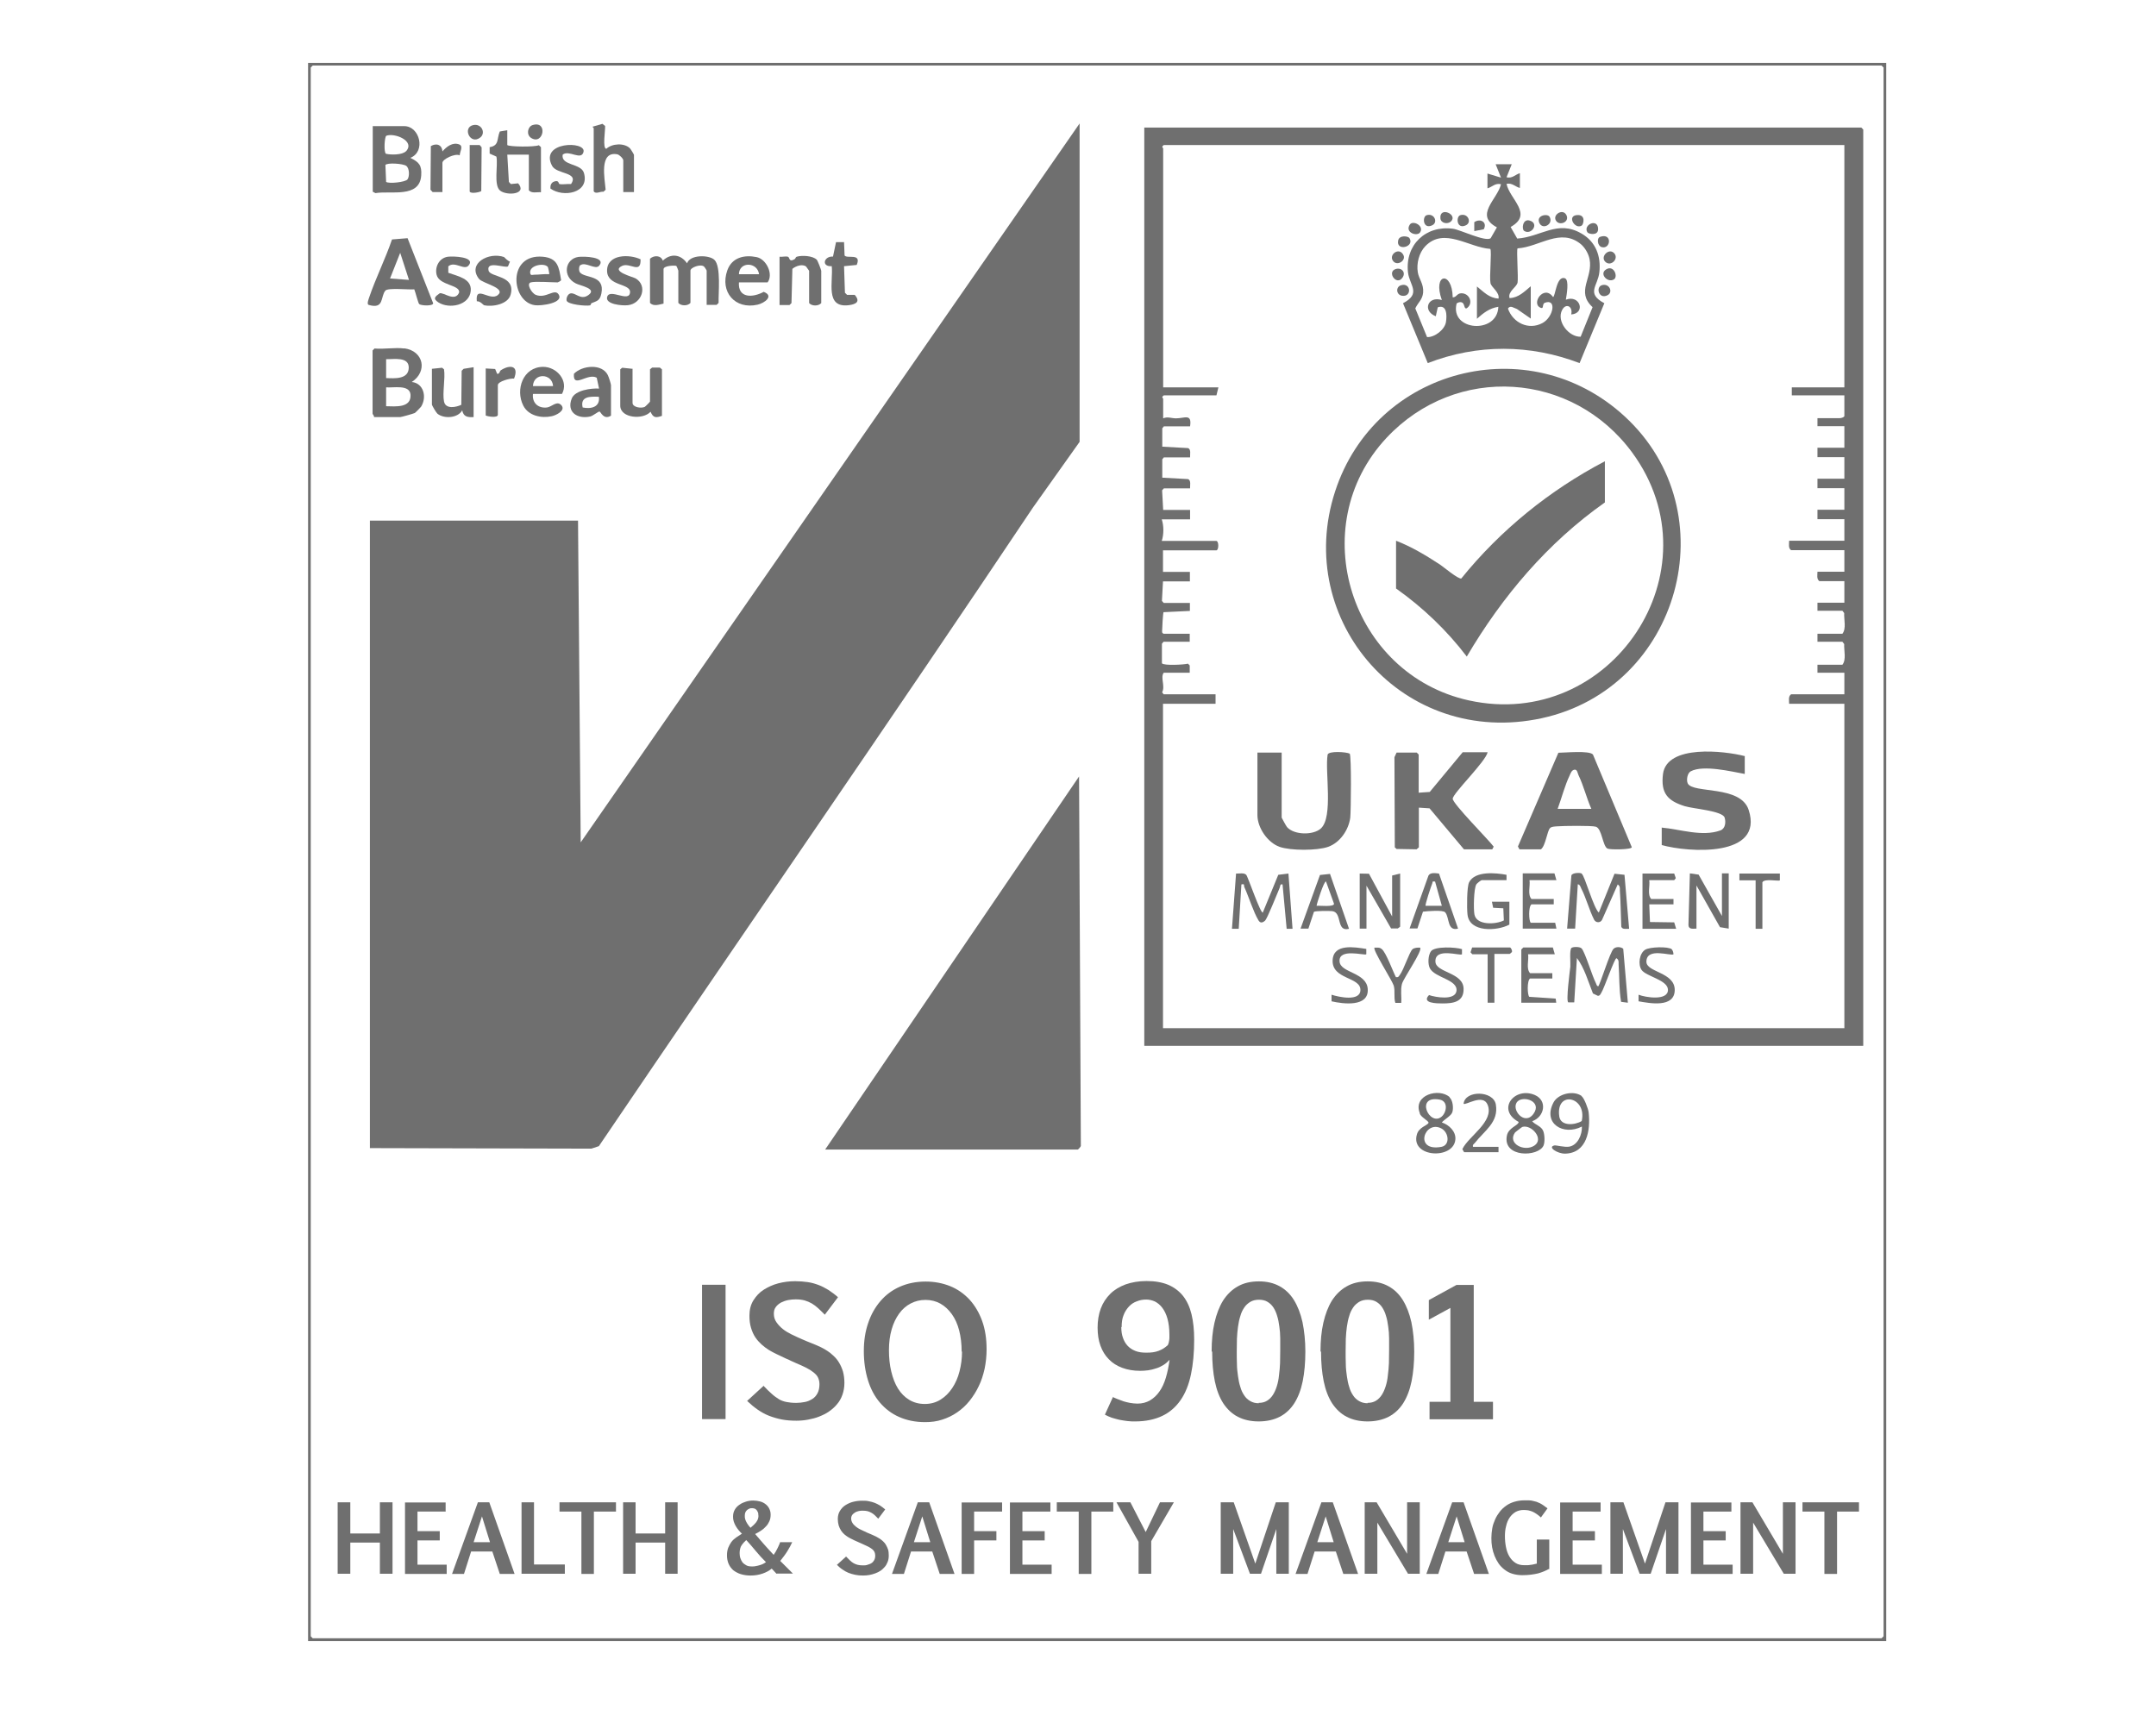 <?xml version="1.0" encoding="UTF-8"?>
<svg id="Layer_1" data-name="Layer 1" xmlns="http://www.w3.org/2000/svg" viewBox="0 0 121 96">
  <defs>
    <style>
      .cls-1 {
        fill: #6f6f6f;
      }
    </style>
  </defs>
  <path class="cls-1" d="M105.86,3.53v88.58H17.29V3.53h88.58ZM17.55,3.68l-.11.11v88.05l.11.11h88.05l.11-.11V3.79l-.11-.11H17.55Z"/>
  <path class="cls-1" d="M60.59,6.93v17.87l-2.62,3.69c-8.01,11.98-16.26,23.88-24.36,35.84l-.42.14-12.43-.03V29.22h11.68l.15,18.06L60.59,6.93Z"/>
  <path class="cls-1" d="M104.58,58.7h-40.36V7.16h40.24l.11.11v51.43ZM103.52,8.14h-38.2c-.17.11-.04.16-.04.19v13.41h3.1l-.11.45h-2.95c-.17.11-.04.16-.04.19v1.1c.25-.11.46,0,.72,0,.49,0,.9-.29.79.45h-1.47l-.09.11v1.03s1.44.08,1.44.08c.19.06.11.36.12.52h-1.47l-.09.11v1.03s1.44.08,1.44.08c.19.06.11.36.12.52h-1.47l-.1.11.06,1.1h1.51v.53h-1.59c.12.36.12.85,0,1.21h3.06c.15,0,.15.53,0,.53h-2.99v1.21h1.51v.53h-1.51l-.06,1.1.1.11h1.47v.45s-1.48.07-1.48.07c-.03.04-.08.92-.08,1.06,0,.09,0,.1.08.15h1.47v.45h-1.47l-.09.11v1.1c.12.14,1.22.08,1.46.02l.1.1v.41s-1.46,0-1.46,0c-.2.27.1.75-.09,1.1l.09.11h2.91v.53h-2.95v18.21h38.24v-18.21h-3.1c0-.18-.06-.41.11-.53h2.99v-1.21h-1.51v-.45h1.4c.23-.29.08-.8.1-1.16l-.1-.13h-1.4v-.45h1.4c.23-.29.08-.8.1-1.16l-.1-.13h-1.4v-.45h1.51v-1.21h-1.4c-.17-.12-.11-.35-.11-.53h1.51v-1.21h-2.99c-.17-.12-.11-.35-.11-.53h3.1v-1.21h-1.51v-.53h1.51v-1.21h-1.51v-.53h1.51v-1.21h-1.51v-.53h1.51v-1.21h-1.51v-.45h1.25c.08,0,.22-.04.26-.11v-1.17h-2.95v-.45h2.95v-13.6Z"/>
  <path class="cls-1" d="M46.31,64.52l14.25-20.94.1,20.74c-.01.05-.15.2-.17.2h-14.17Z"/>
  <path class="cls-1" d="M22.69,19.55c1.09.15,1.32,1.3.42,1.89.67.07.86.85.52,1.39-.02.03-.32.34-.35.35-.08.04-.76.23-.82.23h-1.47c.02-.07-.08-.16-.08-.19v-3.55l.11-.11c.52.05,1.16-.07,1.66,0ZM21.67,20.16v1.06c.47.02,1.25.08,1.27-.57s-.85-.48-1.27-.49ZM21.67,22.8c.52.01,1.41.11,1.37-.64-.04-.6-.97-.38-1.37-.42v1.06Z"/>
  <path class="cls-1" d="M20.91,7.08h1.78c.86,0,1.23,1.42.34,1.78.49.24.65.42.61.99-.09,1.29-1.71.84-2.57.99l-.15-.08v-3.67ZM22.78,8.5c.55-.59-.65-1.06-1.1-.88-.1.06-.15.92-.02,1.01.28.07.92.07,1.12-.14ZM22.86,10.08c.13-.15.13-.63-.06-.77-.18-.13-1.07-.19-1.17-.05l.04.95c.16.11,1.06.02,1.2-.14Z"/>
  <path class="cls-1" d="M36.48,14.52c.22-.2.61-.2.72.11.44-.42,1-.37,1.36.15.16-.5,1.23-.48,1.53-.2.39.36.22,1.9.24,2.42l-.11.11h-.56s0-1.92,0-1.92c0-.02-.12-.21-.15-.23-.18-.16-.76.05-.76.23v1.81c-.15.18-.53.18-.68,0v-1.81s-.09-.26-.12-.27c-.16-.03-.71,0-.71.19v1.93c-.24.05-.56.18-.76-.04v-2.49Z"/>
  <path class="cls-1" d="M22.87,13.36l1.44,3.66c0,.17-.66.14-.78.05-.06-.04-.22-.7-.28-.83-.29.03-1.47-.1-1.62.07-.29.34-.05,1.07-.95.8-.1-.06.01-.32.04-.42.37-1.09.91-2.16,1.28-3.25l.86-.07ZM22.95,15.7l-.49-1.51-.57,1.44,1.06.08Z"/>
  <path class="cls-1" d="M28.47,8.67l.09,1.54.11.12.41-.04c.53.62-.63.71-1.01.41s-.11-1.42-.21-1.91l-.38-.17v-.36c.55-.09.39-.46.57-.88l.42-.07v.83c.08.1,1.55.12,1.77.01l.12.11v2.53c-.23-.02-.52.08-.68-.11v-2h-1.21Z"/>
  <path class="cls-1" d="M35.58,10.78h-.6v-1.78c0-.1-.22-.32-.34-.34-1.03-.19-.7,1.37-.65,1.99l-.12.11c-.19-.02-.43.15-.55-.02v-3.55s-.06-.05-.06-.08l.55-.16.15.12c.02.21-.16,1.28.07,1.28.32-.3,1-.34,1.32-.03.05.05.23.35.23.37v2.08Z"/>
  <path class="cls-1" d="M41.47,15.85c-.06.91.79.86,1.39.53.6.23.05.63-.34.72-1.27.29-2.13-.72-1.7-1.93.26-.72.95-.88,1.64-.74.55.11.96.96.62,1.42h-1.62ZM42.6,15.39c-.09-.69-1.11-.73-1.13,0h1.13Z"/>
  <path class="cls-1" d="M29.91,22.12c-.05.49.29.81.79.75.26-.03.56-.41.81-.12s-.3.56-.54.61c-.58.13-1.31-.02-1.6-.59-.46-.9-.02-2.17,1.11-2.18.79,0,1.45.81,1.06,1.52h-1.62ZM29.91,21.67h1.13c-.05-.73-1.1-.76-1.13,0Z"/>
  <path class="cls-1" d="M29.79,15.85c-.27.07.05.61.28.7.56.23,1.04-.37,1.27-.04.35.5-.99.67-1.32.62-1.34-.18-1.57-2.9.45-2.72.84.08.9.58,1.02,1.31-.01.05-.18.13-.19.13-.33,0-1.27-.07-1.51,0ZM30.72,14.96c-.22-.22-1.06-.06-.96.39.03.13.14.07.21.07.28,0,.57-.05.85-.03.02-.02-.05-.39-.09-.43Z"/>
  <path class="cls-1" d="M34.29,23.33c-.41.26-.57-.21-.64-.23s-.37.25-.54.28c-.71.15-1.33-.25-1.02-1.02.19-.46,1.1-.58,1.53-.55l-.13-.61c-.51-.29-1.35.64-1.28-.22.45-.47,1.57-.59,1.9.07.05.09.18.5.18.57v1.7ZM33.61,22.27c-.49-.02-1.06-.03-.91.6.47.1.99-.02.91-.6Z"/>
  <path class="cls-1" d="M35.5,20.68v1.93c0,.25.47.32.68.23.04-.02.3-.28.3-.3v-1.81l.12-.1h.43s.12.1.12.1v2.61c-.34.12-.49.12-.64-.23-.42.47-1.7.36-1.7-.34v-2.04l.11-.09.57.06Z"/>
  <path class="cls-1" d="M43.74,14.41c.15.02.35-.04.48,0,.11.03.04.33.37.14.06-.03.06-.12.12-.14.29-.09.91-.06,1.13.17.05.05.25.57.25.62v1.81c-.15.18-.53.18-.68,0v-1.81s-.16-.23-.17-.24c-.21-.16-.58-.03-.77.13l-.05,1.92-.11.11h-.56s0-2.71,0-2.71Z"/>
  <path class="cls-1" d="M24.92,22.54c.09.44.68.32.97.18l.02-1.91.11-.11.56-.09v2.8c-.34.02-.57-.02-.64-.38-.24.44-1.02.49-1.39.19-.07-.06-.31-.46-.31-.52v-2l.57-.06.11.09c.08.52-.1,1.33,0,1.81Z"/>
  <path class="cls-1" d="M81.35,61.59c.19.17.23.6.16.83-.06.21-.46.41-.59.58.4.13.79.5.76.94-.07,1.16-2.54,1.04-2.16-.27.11-.4.58-.5.65-.64.05-.11-.49-.35-.49-.56-.39-1.01,1.08-1.43,1.68-.89ZM80.9,62.68c.29-.24.39-.86-.09-.96-1.42-.27-.59,1.52.09.96ZM80.9,63.34c-.95-.51-1.58,1.32-.01,1.03.5-.09.43-.8.01-1.03Z"/>
  <path class="cls-1" d="M85.99,62.93c.17.21.51.27.62.55.08.2.1.61.02.81-.28.66-2.31.7-2.06-.55.09-.46.66-.57.66-.77-1.27-.69-.23-2,.91-1.51.73.32.53,1.24-.15,1.47ZM85.17,61.82c-.41.41.38,1.4.89.7s-.55-1.04-.89-.7ZM85.03,63.56c-.45.62.51,1.11,1.08.74s-.16-1.2-.67-1.05c-.02,0-.39.29-.41.31Z"/>
  <path class="cls-1" d="M35.95,14.57c.02.83-.59.15-1.03.35-.67.31.61.62.76.71.68.41.35,1.41-.44,1.5-.32.04-1.31-.05-1.16-.48.16-.47,1.23.35,1.28-.24.04-.52-1.28-.33-1.29-1.21-.01-.94,1.26-.95,1.89-.64Z"/>
  <path class="cls-1" d="M28.3,14.44s.22.23.32.24l-.11.27c-.14.12-1.24-.35-1.09.24.1.39,1.53.25,1.24,1.34-.14.55-1.02.71-1.5.6-.02,0-.21-.24-.4-.22-.1-.95.73.02,1.18-.35.48-.4-.86-.65-1.06-.91-.67-.86.55-1.53,1.42-1.22Z"/>
  <path class="cls-1" d="M32.57,14.88c-.08.05-.1.31-.02.41.27.34,1.42.12,1.2,1.19-.09.42-.26.41-.56.54-.02.01-.03.11-.08.12-.23.05-1.26-.05-1.31-.27-.03-.14.06-.36.21-.4.29-.07.57.4,1,.1.54-.37-.44-.53-.69-.66-.78-.39-.61-1.38.14-1.49.29-.04,1.58-.01,1.17.49-.21.26-.75-.23-1.05-.03Z"/>
  <path class="cls-1" d="M25.16,14.95v.36c.51.19,1.32.32,1.26,1.01-.07.83-1.22,1.04-1.82.65-.32-.21-.19-.32.08-.51.22-.06.87.51,1.09-.05.04-.44-1.13-.38-1.27-1-.1-.45.16-.93.63-1,.29-.04,1.58,0,1.17.49-.24.3-.77-.26-1.13.04Z"/>
  <path class="cls-1" d="M47.37,13.58l.03.76c.14.2.97-.16.68.53l-.71.07.05,1.49.12.12h.43c.34.39.06.53-.34.58-1.34.16-.86-1.31-.95-2.19-.6.04-.45-.57.07-.54l.17-.81h.44Z"/>
  <path class="cls-1" d="M31.58,8.67c-.12.64,1.02.48,1.19,1.03.34,1.15-1.18,1.4-1.88.88-.01-.17.04-.33.21-.39.28-.1.24.12.3.14.18.04.45-.02.65,0,.46-.69-.81-.53-1.07-1.03-.71-1.36,1.91-1.4,1.77-.78-.12.52-.82-.13-1.17.16Z"/>
  <path class="cls-1" d="M88.76,61.52c.15.11.38.72.4.92.11.99-.09,2.28-1.32,2.31-.42.01-1.02-.37-.6-.46.09-.02.55.11.82.07.49-.08.74-.68.72-1.13-1.03.53-2.21-.16-1.6-1.34.26-.51,1.13-.7,1.58-.38ZM88.77,62.92c.31-1.38-1.47-1.74-1.26-.26.08.57.89.49,1.26.26Z"/>
  <path class="cls-1" d="M27.26,23.33v-2.65l.53.03.11.27c.14.03.14-.16.21-.2.53-.34,1.03-.25.74.47-.2-.03-.91.15-.91.37v1.66c0,.19-.57.1-.68.04Z"/>
  <path class="cls-1" d="M24.84,10.78h-.56s-.12-.13-.12-.13l.02-2.45c.32-.19.63-.07.65.3.23-.27.58-.54.95-.39.24.1.02.42.02.61-.25-.13-.97.21-.97.42v1.62Z"/>
  <path class="cls-1" d="M82.66,64.37h1.44v.3h-1.93l-.1-.17c.34-.73,1.8-1.54,1.42-2.49-.26-.65-1.24.05-1.35-.06.08-.77,1.67-.75,1.81.04.17,1-.64,1.47-1.17,2.15-.06.08-.15.1-.11.23Z"/>
  <path class="cls-1" d="M26.36,8.14h.56s.11.13.11.13l-.02,2.45c-.04.06-.59.18-.65.03v-2.61Z"/>
  <path class="cls-1" d="M29.89,7.02c.87-.27.62,1.14-.07.73-.3-.18-.21-.64.07-.73Z"/>
  <path class="cls-1" d="M26.56,7.02c.47-.1.72.45.39.7-.57.44-1.01-.57-.39-.7Z"/>
  <path class="cls-1" d="M91.17,23.36c5.87,5.39,3.1,15.27-4.64,16.95s-13.97-5.46-11.6-12.73c2.25-6.91,10.86-9.16,16.24-4.22ZM91.61,25.41c-3.36-4.58-9.89-5-13.79-.84-4.67,4.99-2.01,13.28,4.61,14.74,7.98,1.76,14.03-7.28,9.18-13.9Z"/>
  <path class="cls-1" d="M84.85,9.2l-.3.75c.33.08.48-.15.75-.23v.83c-.27-.07-.43-.3-.75-.23.18.87,1.52,1.7.23,2.42l.37.65c1.34-.09,2.26-1.07,3.61-.28.8.46,1.1,1.27,1,2.17-.08.77-.77,1.18.28,1.74l-1.39,3.36c-2.78-1.06-5.73-1.08-8.52,0l-1.39-3.36c1.04-.55.37-.99.28-1.73-.17-1.54.99-2.66,2.53-2.45.39.05,1.82.75,2.11.53l.35-.61c-1.29-.68.03-1.57.23-2.42-.33-.08-.48.15-.76.23v-.83s.76.23.76.23l-.3-.75h.91ZM82.89,17.89v-1.81c.39.31.67.64,1.21.68.08-.35-.41-.64-.45-.87-.07-.35.08-1.77-.01-1.92-1.21-.08-2.6-1.24-3.65-.15-.35.37-.5.96-.42,1.46.06.38.34.65.3,1.14-.04.41-.29.56-.44.89l.66,1.61c.43.02.99-.42,1.06-.84.06-.37.06-1.01-.46-.83l-.11.5c-.76-.29-.46-1.16.34-.91-.54-1.5.58-1.67.61-.15.22,0,.23-.23.49-.23.46,0,.69.57.3.84-.19.07-.08-.31-.33-.34-.09-.01-.16.02-.24.07-.4,1.55,2.29,1.75,2.34.19-.51.08-.84.35-1.21.68ZM85.91,16.07v1.81l-.78-.54c-.17-.05-.37-.23-.5-.02.28.8,1.16,1.23,1.94.81.61-.33.81-1.38.14-1.14-.18.06-.05.36-.23.29-.59-.21.16-1.34.68-.61.13,0,.19-1.23.67-1.05.25.09.09.95.05,1.2.8-.3,1.13.77.3.83.11-.46-.3-.66-.51-.25-.33.63.37,1.52,1.04,1.5l.67-1.66c-.96-.88.04-1.65-.17-2.7-.06-.3-.25-.63-.48-.83-1.15-.95-2.32.15-3.56.23-.07.09.05,1.62,0,1.92-.05.26-.56.5-.45.87.5-.01.85-.38,1.21-.68Z"/>
  <path class="cls-1" d="M79.64,44.49l.6-.04,1.85-2.23h1.4c-.11.53-1.95,2.3-1.96,2.61-.01.27,2.02,2.31,2.3,2.69l-.08.15h-1.59l-1.93-2.3-.6-.04v2.23l-.13.11-1.12-.02-.1-.09-.02-5.06.12-.26h1.13l.11.11v2.15Z"/>
  <path class="cls-1" d="M85.27,47.66l-.08-.15,2.27-5.26c.35,0,1.74-.14,1.94.1l2.18,5.2c0,.14-1.2.15-1.36.08-.28-.13-.31-1.13-.66-1.23-.24-.07-1.84-.05-2.18-.02-.12.01-.31.01-.39.1-.16.16-.25,1-.51,1.19h-1.21ZM87.42,45.4h1.89c-.27-.61-.43-1.29-.72-1.89-.05-.11-.07-.33-.22-.31-.17.02-.22.2-.28.33-.27.56-.45,1.27-.67,1.87Z"/>
  <path class="cls-1" d="M97.92,42.46v.98c-.77-.14-2.32-.52-3.03-.15-.19.1-.26.49-.17.68.29.59,2.96.08,3.42,1.49.87,2.68-3.39,2.39-4.88,1.97v-.98c1.03.09,2.27.53,3.29.16.28-.1.32-.46.24-.72-.11-.38-1.79-.5-2.23-.64-.97-.3-1.36-.73-1.23-1.8.21-1.68,3.45-1.31,4.6-1.01Z"/>
  <path class="cls-1" d="M71.93,42.22v3.67s.24.46.3.53c.39.45,1.47.47,1.9.08.71-.65.22-3.2.38-4.15.07-.21,1.04-.15,1.24-.05.1.15.07,3.23.03,3.59-.09.69-.57,1.4-1.24,1.64-.62.22-2.11.22-2.73,0-.67-.24-1.24-1.07-1.24-1.78v-3.51h1.36Z"/>
  <path class="cls-1" d="M88.77,49.04c.17.11.66,1.92.96,2.18l.88-2.18.56.06.26,3.03c-.15,0-.39.05-.44-.12-.03-.67-.03-1.36-.08-2.03,0-.14.02-.24-.12-.34l-.88,1.99c-.1.18-.34.17-.44,0-.28-.55-.45-1.23-.73-1.77-.04-.09-.07-.21-.19-.23l-.15,2.49h-.45s.24-2.98.24-2.98c.04-.16.49-.17.58-.11Z"/>
  <path class="cls-1" d="M89.69,55.37c.11-.09.66-1.93.87-2.12.13-.12.39-.12.54,0l.26,3.03-.38-.05c-.12-.7-.09-1.41-.14-2.11,0-.14.02-.24-.12-.34-.11,0-.69,1.7-.85,1.94-.05.08-.08.18-.2.17l-.27-.13c-.26-.65-.48-1.44-.9-1.99l-.15,2.49h-.33c-.15-.02.09-1.82.11-2,.02-.22-.06-.97.07-1.06.11-.07.48-.07.57.04.2.24.58,1.52.79,1.93.04.07.04.18.15.19Z"/>
  <path class="cls-1" d="M70.87,51.22l.87-2.12.57-.07.23,3.1h-.33s-.23-2.49-.23-2.49c-.16-.04-.12.11-.17.21-.13.29-.69,1.73-.82,1.83-.14.12-.26.14-.36-.02-.29-.48-.54-1.31-.79-1.86-.05-.11.04-.21-.17-.16l-.15,2.49h-.38s.23-3.1.23-3.1c.18.01.44-.06.57.07.1.11.81,2.22.94,2.12Z"/>
  <polygon class="cls-1" points="76.31 49.03 76.83 49.04 78.13 51.44 78.13 49.14 78.58 49.03 78.58 52.01 78.45 52.11 78.07 52.11 76.69 49.71 76.69 52.12 76.31 52.12 76.31 49.03"/>
  <path class="cls-1" d="M96.64,51.44v-2.42h.38v3.1l-.49-.08-1.32-2.34v2.42c-.19,0-.43.06-.45-.19l.08-2.91.49.07,1.32,2.34Z"/>
  <path class="cls-1" d="M84.7,51.9c-.68.36-2.23.45-2.34-.57-.04-.33-.04-1.56.09-1.81.33-.65,1.5-.53,2.1-.42v.3s-1.39,0-1.39,0c-.04,0-.26.17-.3.23-.15.22-.17,1.41-.11,1.7.12.62,1.21.56,1.65.33l-.03-.68-.57-.03-.07-.34h.98s0,1.28,0,1.28Z"/>
  <path class="cls-1" d="M74.64,49.04l1.07,3.09c-.74.19-.36-.92-.94-.99-.15-.02-.96-.02-1.03.04l-.31.94h-.44s1.09-3.01,1.09-3.01l.56-.06ZM73.89,50.84c.16-.02.96.08.98-.11l-.45-1.25c-.1-.08-.52,1.23-.53,1.36Z"/>
  <path class="cls-1" d="M80.76,49.03l1.07,3.09c-.62.16-.47-.61-.72-.91-.12-.15-1.01-.07-1.25-.04l-.31.94h-.44s1.06-2.97,1.06-2.97c.12-.19.39-.13.59-.11ZM80.54,49.48c-.19-.03-.12.02-.16.11-.05.11-.42,1.21-.37,1.25h.91s-.38-1.36-.38-1.36Z"/>
  <path class="cls-1" d="M87.35,49.4h-1.51c.05.34-.12.8.11,1.06h1.25v.3h-1.25c-.18.12-.15.95-.04,1.03h1.37s.07.33.07.33h-1.89v-3.1h1.78l.11.38Z"/>
  <path class="cls-1" d="M92.56,49.4c.05.34-.12.8.11,1.06h1.25v.3h-1.36l.04.99,1.36.02.11.36h-1.89v-3.1h1.78l.09.26-.09.11h-1.4Z"/>
  <path class="cls-1" d="M87.27,53.56h-1.51c.05.34-.12.8.11,1.06h1.25v.3h-1.25c-.18.13-.15.95-.04,1.03l1.48.1.03.23h-1.96v-2.99l.11-.11h1.66l.11.38Z"/>
  <path class="cls-1" d="M82.05,53.27v.29c-.09.11-1.54-.41-1.49.42.03.62,1.56.59,1.58,1.51.02.75-.58.83-1.18.83-.33,0-1.2-.01-.76-.47.38.13,1.45.31,1.54-.22.1-.65-1.2-.74-1.49-1.28-.13-.25-.1-.74.06-.96.22-.29,1.39-.23,1.73-.12Z"/>
  <path class="cls-1" d="M76.68,53.26v.3c-.08.09-1.57-.37-1.5.41.05.64,1.51.6,1.58,1.53.08,1.04-1.38.85-2.03.7v-.37c.4.13,1.62.4,1.62-.27,0-.74-1.6-.58-1.56-1.66.04-.96,1.24-.74,1.89-.64Z"/>
  <path class="cls-1" d="M93.82,53.28c.06.05.1.2.1.28-.13.12-1.52-.42-1.52.42,0,.6,1.6.58,1.59,1.59s-1.4.74-2.03.63v-.37c.37.15,1.65.36,1.65-.27,0-.56-1.22-.75-1.48-1.12-.21-.3-.13-.94.21-1.14.25-.15,1.27-.19,1.49-.02Z"/>
  <path class="cls-1" d="M78.35,54.84c.13.03.15-.04.21-.12.23-.3.52-1.25.71-1.44.1-.09.3-.1.43-.09.16.16-.94,1.72-1.02,2.04-.09.35-.01.71-.04,1.06h-.33c-.1-.32,0-.64-.09-.97-.09-.29-1.2-2.02-1.08-2.13.15,0,.28-.03.41.08.25.21.62,1.25.8,1.59Z"/>
  <path class="cls-1" d="M99.89,49.03v.38c-.07.07-.86-.12-.98.11v2.61h-.38v-2.72h-.91s0-.38,0-.38h2.27Z"/>
  <path class="cls-1" d="M83.87,53.56v2.72h-.38v-2.72h-.86s-.1-.11-.1-.11l.09-.27h2.12c.06,0,.15.19.11.26l-.12.1h-.86Z"/>
  <path class="cls-1" d="M90.58,15.68c-.35.22-.85-.31-.44-.56.44-.27.68.41.44.56Z"/>
  <path class="cls-1" d="M90.58,14.2c.31.31-.18.8-.49.49-.29-.29.2-.78.49-.49Z"/>
  <path class="cls-1" d="M78.33,15.1c.33-.1.58.18.39.47-.33.51-.91-.31-.39-.47Z"/>
  <path class="cls-1" d="M78.22,14.69c-.36-.36.31-.88.55-.36.13.29-.31.59-.55.36Z"/>
  <path class="cls-1" d="M82.74,12.97v-.5c.35-.24.75.01.53.4l-.53.1Z"/>
  <path class="cls-1" d="M81.43,12.43c-.18.17-.56.11-.59-.17-.07-.7,1-.22.59.17Z"/>
  <path class="cls-1" d="M89.89,16.01c.43-.14.66.39.33.56-.49.25-.67-.44-.33-.56Z"/>
  <path class="cls-1" d="M78.63,16.01c.56-.17.62.67.06.59-.34-.05-.37-.5-.06-.59Z"/>
  <path class="cls-1" d="M79.1,13.36c.32.51-.77.77-.63.13.07-.31.56-.24.63-.13Z"/>
  <path class="cls-1" d="M87.36,12.43c-.3-.34.34-.77.55-.36.19.38-.34.6-.55.36Z"/>
  <path class="cls-1" d="M80.06,12.08c.43-.14.66.39.33.56-.53.26-.58-.47-.33-.56Z"/>
  <path class="cls-1" d="M81.95,12.08c.43-.14.66.39.33.56-.53.26-.58-.47-.33-.56Z"/>
  <path class="cls-1" d="M88.77,12.66c-.38.24-.86-.56-.25-.59.5-.03.35.53.25.59Z"/>
  <path class="cls-1" d="M89.81,13.29c.69-.23.59.72.08.58-.23-.06-.3-.51-.08-.58Z"/>
  <path class="cls-1" d="M79.7,13.04c-.16.25-.87.02-.58-.43.17-.27.82.06.58.43Z"/>
  <path class="cls-1" d="M85.54,12.96c-.15-.1-.09-.7.31-.58.56.16.09.84-.31.58Z"/>
  <path class="cls-1" d="M86.96,12.16c.25.4-.36.76-.56.37-.22-.44.44-.56.56-.37Z"/>
  <path class="cls-1" d="M89.09,13.04c-.27-.43.6-.82.6-.18,0,.4-.55.27-.6.18Z"/>
  <path class="cls-1" d="M90.07,28.2c-3.21,2.26-5.76,5.27-7.75,8.65-1.12-1.47-2.46-2.75-3.97-3.82v-2.68c.88.34,1.69.83,2.47,1.34.22.15,1,.81,1.19.78,2.19-2.71,4.96-4.96,8.06-6.58v2.31Z"/>
  <g>
    <path class="cls-1" d="M39.4,79.65v-7.54h1.32v7.54h-1.32Z"/>
    <path class="cls-1" d="M42.85,77.78c.17.18.32.33.46.45.13.12.27.22.4.3.13.08.28.13.43.16s.33.05.55.05c.16,0,.32-.02.48-.05s.29-.09.42-.17.22-.19.29-.32.11-.3.11-.51c0-.14-.03-.26-.08-.37-.05-.11-.14-.2-.25-.29s-.25-.18-.41-.26c-.16-.08-.35-.17-.57-.26-.07-.03-.14-.06-.2-.09-.06-.03-.12-.05-.17-.08-.05-.03-.11-.05-.16-.07-.05-.02-.11-.05-.17-.08-.12-.06-.26-.12-.4-.19-.14-.07-.29-.14-.43-.23-.14-.09-.28-.19-.41-.31-.13-.12-.25-.25-.35-.4-.1-.15-.18-.33-.24-.53-.06-.2-.09-.42-.09-.68,0-.33.07-.62.22-.86s.34-.45.58-.6.51-.28.82-.36c.31-.08.62-.12.95-.12.24,0,.47.02.69.05s.42.09.61.16.38.17.56.28c.18.12.36.25.54.41l-.74.98c-.13-.13-.25-.25-.37-.36-.12-.11-.24-.2-.36-.27-.12-.07-.26-.13-.4-.17-.15-.04-.31-.06-.5-.06-.14,0-.28.01-.43.04-.15.03-.28.08-.4.14-.12.07-.22.15-.29.25-.08.1-.11.23-.11.38,0,.18.05.34.15.48.1.14.22.27.36.38.14.11.29.2.45.28s.29.14.4.19c.1.04.18.08.25.11.07.03.14.06.21.09s.14.06.22.09c.08.03.18.07.3.12.09.04.2.09.31.14.12.06.23.12.35.2s.24.17.35.28c.12.11.22.23.31.38s.16.31.22.5c.05.19.08.4.08.64s-.04.46-.11.66-.17.38-.3.53c-.13.16-.28.29-.45.41-.17.12-.36.21-.56.29-.2.08-.41.13-.62.17s-.43.06-.65.06c-.3,0-.57-.02-.83-.07-.25-.05-.49-.12-.72-.21s-.44-.21-.64-.35c-.2-.14-.39-.3-.58-.48l.95-.87Z"/>
    <path class="cls-1" d="M55.37,75.73c0,.38-.04.74-.11,1.09-.08.35-.18.68-.33.98-.14.3-.32.58-.52.83-.2.25-.43.46-.69.64-.26.18-.53.31-.84.41-.3.1-.62.14-.96.14-.55,0-1.03-.1-1.46-.29-.43-.19-.78-.46-1.08-.81s-.52-.77-.67-1.26c-.15-.49-.23-1.03-.23-1.62s.08-1.1.24-1.57c.16-.48.39-.89.69-1.24.3-.35.66-.62,1.09-.81.43-.19.91-.29,1.45-.29.5,0,.96.09,1.38.26.42.17.78.43,1.08.75.3.33.54.73.71,1.2.17.47.25,1,.25,1.59ZM53.97,75.85c0-.43-.05-.83-.14-1.18s-.23-.66-.41-.91c-.18-.25-.39-.45-.64-.59s-.53-.21-.84-.21-.58.07-.83.2c-.25.13-.47.32-.65.57-.18.25-.32.54-.42.89-.1.35-.15.73-.15,1.16s.04.83.13,1.2.21.69.38.96c.17.27.38.48.63.63s.54.23.87.23.62-.08.88-.24c.26-.16.48-.38.66-.65.18-.27.32-.58.41-.94.09-.35.14-.72.14-1.1Z"/>
    <path class="cls-1" d="M62.45,78.41c.08.04.18.08.28.12.1.04.21.08.32.12s.24.06.37.09c.13.02.27.04.41.04.27,0,.5-.06.71-.18.2-.12.38-.28.53-.5.15-.21.27-.47.36-.77s.16-.64.21-1.01c-.1.11-.21.21-.34.29-.13.08-.27.15-.41.19-.15.05-.3.09-.45.11s-.3.03-.45.03c-.38,0-.72-.06-1.01-.17-.3-.11-.55-.27-.75-.48-.21-.21-.36-.46-.47-.76-.11-.3-.16-.64-.16-1.02s.06-.75.18-1.07c.12-.32.3-.59.53-.82.23-.23.52-.4.86-.53.34-.12.74-.19,1.18-.19.47,0,.87.07,1.21.21.33.14.61.35.83.62.22.28.38.62.48,1.03.1.41.15.89.15,1.42,0,.74-.06,1.39-.18,1.96-.12.57-.31,1.05-.58,1.44s-.61.69-1.03.89c-.42.2-.93.31-1.53.31-.13,0-.27,0-.42-.02-.15-.02-.3-.04-.45-.07-.15-.03-.29-.08-.44-.12-.14-.05-.27-.11-.38-.17l.46-1.01ZM62.93,74.49c0,.22.03.42.09.59.06.18.15.33.26.45.12.13.26.22.43.29.17.07.37.1.59.1.15,0,.28,0,.4-.02s.22-.04.32-.08c.1-.04.19-.08.27-.13.08-.05.17-.12.25-.19.02-.04.03-.08.05-.13.01-.05.02-.1.03-.16s.01-.11.01-.16c0-.05,0-.09,0-.13,0-.36-.04-.66-.11-.91-.07-.25-.17-.45-.29-.61-.12-.16-.26-.27-.41-.35-.16-.07-.32-.11-.49-.11-.19,0-.36.03-.53.1-.17.06-.32.16-.44.29s-.23.29-.3.48c-.08.19-.11.42-.11.67Z"/>
    <path class="cls-1" d="M68,75.86c0-.6.05-1.14.16-1.62.11-.48.27-.9.48-1.24.22-.34.49-.61.83-.8.33-.19.73-.28,1.18-.28s.83.09,1.16.27c.33.18.6.44.81.78.21.34.37.75.48,1.24.1.49.16,1.04.16,1.65s-.05,1.18-.15,1.67c-.1.49-.26.9-.47,1.23-.21.33-.49.59-.82.76s-.73.26-1.18.26-.84-.09-1.17-.26-.6-.43-.82-.76c-.21-.33-.37-.74-.47-1.23s-.15-1.04-.15-1.67ZM70.63,78.74c.19,0,.35-.04.48-.12.13-.08.24-.19.33-.33s.16-.3.22-.49.1-.39.12-.61c.03-.22.05-.45.06-.68,0-.24.01-.48.01-.72,0-.22,0-.45,0-.67,0-.23-.02-.45-.05-.66-.03-.21-.06-.41-.12-.59-.05-.18-.12-.34-.21-.48-.09-.14-.2-.24-.33-.32s-.29-.12-.48-.12-.36.04-.49.12-.25.18-.34.32c-.09.13-.17.29-.22.48-.06.18-.1.38-.13.6-.03.22-.05.44-.06.67,0,.23-.01.47-.01.71s0,.47.01.71c0,.24.03.46.06.68.03.22.07.42.13.6.05.19.13.35.22.48.09.14.2.24.34.32s.29.12.48.12Z"/>
    <path class="cls-1" d="M74.11,75.86c0-.6.05-1.14.16-1.62.11-.48.27-.9.48-1.24.22-.34.49-.61.83-.8.33-.19.73-.28,1.18-.28s.83.09,1.16.27c.33.18.6.44.81.78.21.34.37.75.48,1.24.1.49.16,1.04.16,1.65s-.05,1.18-.15,1.67c-.1.49-.26.9-.47,1.23-.21.33-.49.59-.82.76s-.73.26-1.18.26-.84-.09-1.17-.26-.6-.43-.82-.76c-.21-.33-.37-.74-.47-1.23s-.15-1.04-.15-1.67ZM76.74,78.74c.19,0,.35-.04.48-.12.13-.08.24-.19.33-.33s.16-.3.22-.49.1-.39.12-.61c.03-.22.05-.45.06-.68,0-.24.01-.48.01-.72,0-.22,0-.45,0-.67,0-.23-.02-.45-.05-.66-.03-.21-.06-.41-.12-.59-.05-.18-.12-.34-.21-.48-.09-.14-.2-.24-.33-.32s-.29-.12-.48-.12-.36.04-.49.12-.25.18-.34.32c-.09.13-.17.29-.22.48-.06.18-.1.38-.13.6-.03.22-.05.44-.06.67,0,.23-.01.47-.01.71s0,.47.01.71c0,.24.03.46.06.68.03.22.07.42.13.6.05.19.13.35.22.48.09.14.2.24.34.32s.29.12.48.12Z"/>
    <path class="cls-1" d="M81.4,78.68v-5.27l-1.21.66v-1.1l1.55-.85h.97v6.56h1.08v.98h-3.56v-.98h1.17Z"/>
  </g>
  <g>
    <path class="cls-1" d="M18.95,84.32h.71v1.75h1.66v-1.75h.71v4.01h-.71v-1.75h-1.66v1.75h-.71v-4.01Z"/>
    <path class="cls-1" d="M25,84.84h-1.57v1.1h1.25v.52h-1.25v1.36h1.64v.52h-2.34v-4.01h2.28v.52Z"/>
    <path class="cls-1" d="M26.83,84.32h.63l1.42,4.02h-.83l-.42-1.26h-1.19l-.4,1.26h-.67l1.45-4.02ZM26.59,86.56h.91l-.45-1.45-.47,1.45Z"/>
    <path class="cls-1" d="M31.71,88.33h-2.44v-4.01h.7v3.49h1.73v.52Z"/>
    <path class="cls-1" d="M34.57,84.84h-1.24v3.5h-.7v-3.5h-1.23v-.52h3.17v.52Z"/>
    <path class="cls-1" d="M34.97,84.32h.7v1.75h1.66v-1.75h.7v4.01h-.7v-1.75h-1.66v1.75h-.7v-4.01Z"/>
    <path class="cls-1" d="M43.58,88.33l-.27-.29c-.14.12-.31.21-.51.28s-.43.11-.68.11c-.2,0-.39-.03-.55-.08-.16-.05-.3-.13-.42-.22-.11-.1-.2-.22-.26-.36s-.09-.3-.09-.47c0-.16.02-.3.07-.43.05-.12.11-.23.18-.33.08-.1.17-.18.27-.25s.21-.14.32-.21c-.07-.06-.13-.13-.19-.2-.06-.07-.11-.15-.16-.23s-.08-.17-.11-.25c-.03-.09-.04-.18-.04-.27,0-.15.03-.28.1-.4s.16-.21.27-.28c.11-.08.23-.13.36-.17.13-.04.27-.06.4-.06s.26.02.38.05c.12.03.22.08.31.15.09.07.16.15.21.25s.08.21.08.34c0,.14-.02.26-.07.37-.05.11-.11.21-.19.29-.08.09-.17.17-.28.24-.1.07-.21.13-.33.19.08.09.16.19.25.29.09.1.17.2.26.3.09.1.18.2.27.3.09.1.17.19.26.28.04-.07.08-.13.12-.19.03-.06.06-.12.09-.17.03-.05.05-.11.08-.17s.05-.11.07-.18h.68c-.07.16-.16.32-.27.5s-.25.36-.4.55l.71.71h-.89ZM42.99,87.68c-.1-.1-.2-.2-.29-.3-.09-.1-.18-.21-.27-.31-.09-.11-.18-.21-.27-.32-.09-.11-.19-.21-.28-.31-.04.04-.08.08-.13.13-.04.04-.08.1-.12.15s-.07.12-.09.2c-.02.07-.03.16-.03.25s.01.19.04.28c.03.09.07.17.12.24.06.07.13.12.22.17s.2.06.32.06c.07,0,.14,0,.21-.02.07-.01.14-.03.21-.05s.13-.04.19-.07c.06-.03.11-.06.15-.09ZM42.56,85.07c0-.08,0-.15-.03-.2-.02-.05-.05-.1-.08-.13-.03-.03-.07-.06-.11-.07s-.08-.02-.12-.02c-.06,0-.12,0-.17.03-.05.02-.1.05-.13.08-.04.04-.07.08-.09.13-.02.05-.03.11-.03.18s0,.13.02.19c.02.06.04.12.07.17s.06.11.1.16c.04.05.08.11.13.16.06-.05.12-.1.17-.15.05-.05.1-.1.14-.15s.07-.11.1-.17c.02-.06.04-.13.04-.22Z"/>
    <path class="cls-1" d="M47.46,87.34c.09.09.17.17.24.24s.14.12.21.16c.07.04.15.07.23.09s.18.03.29.03c.09,0,.17,0,.25-.03s.16-.05.22-.09c.07-.04.12-.1.16-.17.04-.07.06-.16.06-.27,0-.07-.02-.14-.04-.19-.03-.06-.07-.11-.13-.16-.06-.05-.13-.09-.22-.14-.09-.04-.19-.09-.3-.14-.04-.02-.07-.03-.11-.05-.03-.01-.06-.03-.09-.04s-.06-.03-.09-.04c-.03-.01-.06-.03-.09-.04-.07-.03-.14-.06-.21-.1-.08-.03-.15-.08-.23-.12-.08-.05-.15-.1-.22-.16-.07-.06-.13-.13-.19-.22-.05-.08-.1-.18-.13-.28-.03-.11-.05-.23-.05-.36,0-.18.04-.33.12-.46.08-.13.18-.24.31-.32s.27-.15.44-.19c.16-.04.33-.06.5-.06.13,0,.25,0,.37.03.12.02.22.05.33.09.1.04.2.09.3.15s.19.14.29.22l-.39.52c-.07-.07-.13-.13-.19-.19-.06-.06-.12-.1-.19-.14-.07-.04-.14-.07-.21-.09-.08-.02-.17-.03-.27-.03-.08,0-.15,0-.23.02-.08.02-.15.04-.21.08s-.12.08-.16.14c-.04.06-.06.12-.06.2,0,.1.03.18.08.26.05.08.12.14.19.2.08.06.15.11.24.15.08.04.15.07.21.1.05.02.1.04.13.06s.07.03.11.05c.04.02.07.03.12.05.04.02.09.04.16.07.05.02.11.05.17.08s.12.07.19.11c.06.04.13.09.19.15.06.06.12.12.16.2.05.08.09.17.12.26s.04.21.04.34-.02.25-.06.35-.09.2-.16.28c-.07.08-.15.16-.24.22s-.19.11-.3.15c-.11.04-.22.07-.33.09s-.23.03-.35.03c-.16,0-.3-.01-.44-.04-.13-.03-.26-.06-.38-.11s-.23-.11-.34-.19c-.11-.07-.21-.16-.31-.26l.51-.46Z"/>
    <path class="cls-1" d="M51.52,84.32h.63l1.42,4.02h-.83l-.42-1.26h-1.19l-.4,1.26h-.67l1.45-4.02ZM51.29,86.56h.92l-.45-1.45-.47,1.45Z"/>
    <path class="cls-1" d="M56.24,84.84h-1.57v1.1h1.25v.52h-1.25v1.88h-.7v-4.01h2.27v.52Z"/>
    <path class="cls-1" d="M58.95,84.84h-1.57v1.1h1.25v.52h-1.25v1.36h1.64v.52h-2.34v-4.01h2.27v.52Z"/>
    <path class="cls-1" d="M62.48,84.84h-1.23v3.5h-.71v-3.5h-1.23v-.52h3.17v.52Z"/>
    <path class="cls-1" d="M63.9,88.33v-1.79l-1.24-2.22h.78l.86,1.67.8-1.67h.78l-1.27,2.18v1.83h-.7Z"/>
    <path class="cls-1" d="M70.76,88.33h-.61l-.94-2.51v2.51h-.7v-4.01h.73l1.21,3.44,1.15-3.44h.73v4.01h-.7v-2.51l-.86,2.51Z"/>
    <path class="cls-1" d="M74.17,84.32h.63l1.42,4.02h-.83l-.42-1.26h-1.19l-.4,1.26h-.67l1.45-4.02ZM73.93,86.56h.92l-.45-1.45-.47,1.45Z"/>
    <path class="cls-1" d="M77.3,85.46v2.87h-.71v-4.01h.67l1.71,2.89v-2.89h.71v4.01s-.66,0-.66,0l-1.72-2.87Z"/>
    <path class="cls-1" d="M81.51,84.32h.63l1.42,4.02h-.83l-.42-1.26h-1.19l-.4,1.26h-.67l1.45-4.02ZM81.28,86.56h.92l-.45-1.45-.47,1.45Z"/>
    <path class="cls-1" d="M86.93,88.06c-.09.05-.19.1-.29.14-.1.04-.21.08-.32.11-.12.03-.25.05-.39.07-.15.02-.31.03-.5.03-.2,0-.38-.03-.55-.08s-.31-.13-.44-.23c-.13-.1-.24-.21-.33-.34s-.17-.28-.23-.43c-.06-.15-.11-.32-.14-.49-.03-.17-.04-.34-.04-.52,0-.18.02-.36.05-.54s.09-.34.16-.5c.07-.16.16-.3.26-.43.1-.13.22-.24.36-.34s.29-.17.46-.22c.17-.05.35-.08.54-.08.1,0,.19,0,.27,0,.08,0,.16.01.23.03s.14.03.2.05c.06.02.13.05.19.08.06.03.13.07.2.12.07.05.14.1.23.17l-.37.51c-.09-.08-.17-.15-.25-.2s-.15-.1-.23-.13-.15-.05-.23-.07c-.08-.01-.17-.02-.26-.02-.17,0-.32.04-.45.11-.13.08-.24.18-.33.31s-.16.29-.2.47c-.05.18-.07.37-.07.58s.02.42.06.62c.04.2.1.37.19.52s.2.27.34.36.3.13.5.13c.05,0,.11,0,.17,0,.06,0,.12-.01.18-.02.06,0,.12-.02.18-.03.06-.01.11-.03.17-.04v-1.35h.7v1.67Z"/>
    <path class="cls-1" d="M89.83,84.84h-1.57v1.1h1.25v.52h-1.25v1.36h1.64v.52h-2.34v-4.01h2.27v.52Z"/>
    <path class="cls-1" d="M92.63,88.33h-.61l-.94-2.51v2.51h-.7v-4.01h.73l1.21,3.44,1.15-3.44h.73v4.01h-.7v-2.51l-.86,2.51Z"/>
    <path class="cls-1" d="M97.17,84.84h-1.57v1.1h1.25v.52h-1.25v1.36h1.64v.52h-2.34v-4.01h2.27v.52Z"/>
    <path class="cls-1" d="M98.39,85.46v2.87h-.71v-4.01h.67l1.71,2.89v-2.89h.71v4.01s-.66,0-.66,0l-1.72-2.87Z"/>
    <path class="cls-1" d="M104.33,84.84h-1.23v3.5h-.71v-3.5h-1.23v-.52h3.17v.52Z"/>
  </g>
</svg>